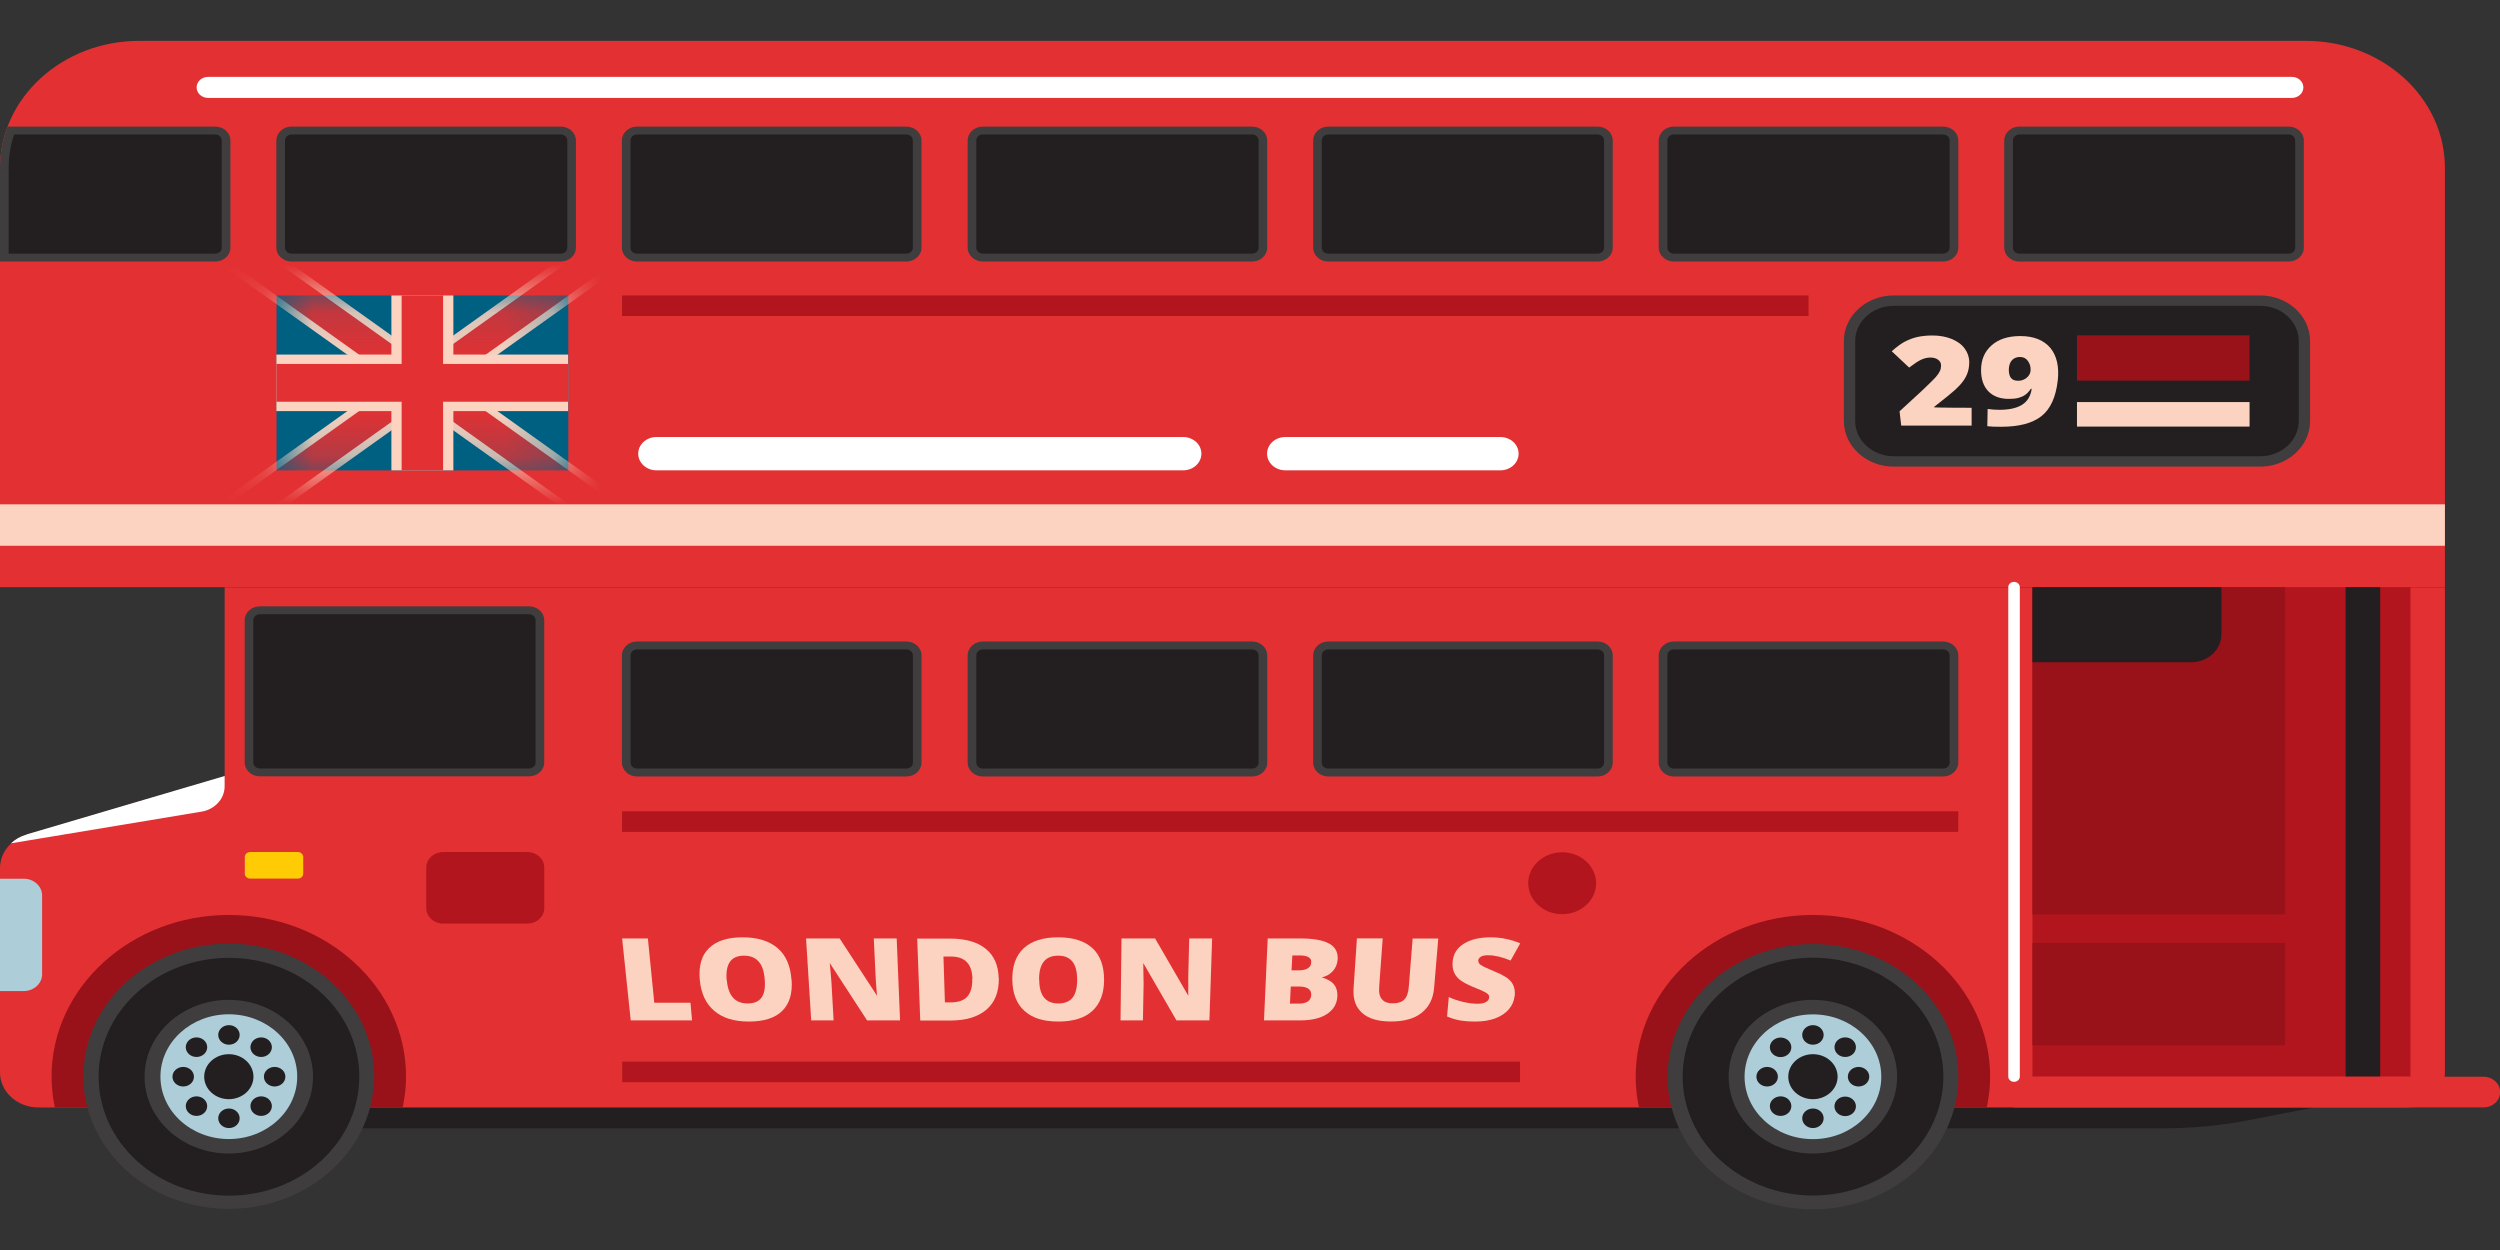 <svg width="52" height="26" viewBox="0 0 52 26" fill="none" xmlns="http://www.w3.org/2000/svg">
<rect x="0" y="0" width="52" height="26" fill="#333333" stroke="none"/>
<path d="M6.512 23.469H44.986C45.599 23.469 46.212 23.411 46.815 23.292L48.26 23.01H7.471L6.512 23.469Z" fill="#231F20"/>
<path d="M4.673 12.214V16.148L0.553 17.363C0.223 17.46 0 17.74 0 18.059V22.306C0 22.71 0.36 23.035 0.799 23.035H50.055C50.498 23.035 50.854 22.707 50.854 22.306V12.217H4.669L4.673 12.214Z" fill="#E33133"/>
<path d="M47.957 0.85H2.898C1.296 0.85 0 2.035 0 3.493V12.212H50.854V3.493C50.854 2.032 49.556 0.85 47.957 0.85Z" fill="#E33133"/>
<path d="M50.854 10.49H0V11.352H50.854V10.49Z" fill="#FBD3C0"/>
<path d="M11.005 12.695H5.409C5.284 12.695 5.183 12.788 5.183 12.902V15.861C5.183 15.975 5.284 16.067 5.409 16.067H11.005C11.13 16.067 11.231 15.975 11.231 15.861V12.902C11.231 12.788 11.13 12.695 11.005 12.695Z" fill="#231F20"/>
<path d="M11.004 12.776C11.081 12.776 11.14 12.83 11.14 12.9V15.859C11.14 15.929 11.081 15.984 11.004 15.984H5.405C5.329 15.984 5.269 15.929 5.269 15.859V12.9C5.269 12.83 5.329 12.776 5.405 12.776H11.004ZM11.004 12.612H5.405C5.232 12.612 5.089 12.739 5.089 12.9V15.859C5.089 16.017 5.229 16.148 5.405 16.148H11.004C11.177 16.148 11.32 16.02 11.32 15.859V12.9C11.32 12.742 11.181 12.612 11.004 12.612Z" fill="#3F3D3E"/>
<path d="M18.855 13.427H13.256C13.131 13.427 13.029 13.519 13.029 13.633V15.863C13.029 15.977 13.131 16.07 13.256 16.07H18.855C18.98 16.07 19.081 15.977 19.081 15.863V13.633C19.081 13.519 18.98 13.427 18.855 13.427Z" fill="#231F20"/>
<path d="M18.851 13.508C18.928 13.508 18.988 13.562 18.988 13.632V15.862C18.988 15.932 18.928 15.986 18.851 15.986H13.252C13.176 15.986 13.116 15.932 13.116 15.862V13.632C13.116 13.562 13.176 13.508 13.252 13.508H18.851ZM18.851 13.343H13.252C13.079 13.343 12.936 13.471 12.936 13.632V15.862C12.936 16.02 13.076 16.151 13.252 16.151H18.851C19.024 16.151 19.168 16.023 19.168 15.862V13.632C19.168 13.474 19.028 13.343 18.851 13.343Z" fill="#3F3D3E"/>
<path d="M26.042 13.427H20.443C20.318 13.427 20.217 13.519 20.217 13.633V15.863C20.217 15.977 20.318 16.07 20.443 16.07H26.042C26.167 16.07 26.268 15.977 26.268 15.863V13.633C26.268 13.519 26.167 13.427 26.042 13.427Z" fill="#231F20"/>
<path d="M26.043 13.508C26.119 13.508 26.179 13.562 26.179 13.632V15.862C26.179 15.932 26.119 15.986 26.043 15.986H20.444C20.367 15.986 20.307 15.932 20.307 15.862V13.632C20.307 13.562 20.367 13.508 20.444 13.508H26.043ZM26.043 13.343H20.444C20.271 13.343 20.127 13.471 20.127 13.632V15.862C20.127 16.02 20.267 16.151 20.444 16.151H26.043C26.216 16.151 26.359 16.023 26.359 15.862V13.632C26.359 13.474 26.219 13.343 26.043 13.343Z" fill="#3F3D3E"/>
<path d="M33.228 13.427H27.629C27.504 13.427 27.403 13.519 27.403 13.633V15.863C27.403 15.977 27.504 16.07 27.629 16.07H33.228C33.353 16.07 33.455 15.977 33.455 15.863V13.633C33.455 13.519 33.353 13.427 33.228 13.427Z" fill="#231F20"/>
<path d="M33.229 13.508C33.305 13.508 33.365 13.562 33.365 13.632V15.862C33.365 15.932 33.305 15.986 33.229 15.986H27.63C27.553 15.986 27.493 15.932 27.493 15.862V13.632C27.493 13.562 27.553 13.508 27.63 13.508H33.229ZM33.229 13.343H27.63C27.457 13.343 27.314 13.471 27.314 13.632V15.862C27.314 16.02 27.453 16.151 27.63 16.151H33.229C33.402 16.151 33.545 16.023 33.545 15.862V13.632C33.545 13.474 33.405 13.343 33.229 13.343Z" fill="#3F3D3E"/>
<path d="M40.416 13.427H34.817C34.692 13.427 34.59 13.519 34.59 13.633V15.863C34.59 15.977 34.692 16.07 34.817 16.07H40.416C40.541 16.07 40.642 15.977 40.642 15.863V13.633C40.642 13.519 40.541 13.427 40.416 13.427Z" fill="#231F20"/>
<path d="M40.416 13.508C40.493 13.508 40.553 13.562 40.553 13.632V15.862C40.553 15.932 40.493 15.986 40.416 15.986H34.817C34.741 15.986 34.681 15.932 34.681 15.862V13.632C34.681 13.562 34.741 13.508 34.817 13.508H40.416ZM40.416 13.343H34.817C34.644 13.343 34.501 13.471 34.501 13.632V15.862C34.501 16.02 34.641 16.151 34.817 16.151H40.416C40.589 16.151 40.733 16.023 40.733 15.862V13.632C40.733 13.474 40.593 13.343 40.416 13.343Z" fill="#3F3D3E"/>
<path d="M11.821 6.145H5.752V9.784H11.821V6.145Z" fill="#006082"/>
<mask id="mask0_434_32267" style="mask-type:luminance" maskUnits="userSpaceOnUse" x="5" y="6" width="7" height="4">
<path d="M11.821 6.145H5.752V9.784H11.821V6.145Z" fill="white"/>
</mask>
<g mask="url(#mask0_434_32267)">
<path d="M5.636 5.189L13.413 10.74H11.935L4.158 5.189H5.636Z" fill="#FBD3C0"/>
<path d="M5.39 5.189L13.167 10.74H12.181L4.404 5.189H5.39Z" fill="#E33133"/>
<path d="M4.158 10.74L11.935 5.189H13.413L5.636 10.74H4.158Z" fill="#FBD3C0"/>
<path d="M4.404 10.737L12.181 5.189H13.167L5.39 10.74L4.404 10.737Z" fill="#E33133"/>
</g>
<path d="M11.817 8.551V7.375H5.749V8.551H11.817Z" fill="#FBD3C0"/>
<path d="M9.43 6.145H8.141V9.784H9.43V6.145Z" fill="#FBD3C0"/>
<path d="M9.216 6.145H8.354V9.784H9.216V6.145Z" fill="#E33133"/>
<path d="M11.817 8.356V7.57H5.749V8.356H11.817Z" fill="#E33133"/>
<path d="M50.138 12.214H42.275V22.394H50.138V12.214Z" fill="#B2151D"/>
<path d="M49.508 12.214H48.789V22.394H49.508V12.214Z" fill="#231F20"/>
<path d="M47.531 12.214H42.275V19.019H47.531V12.214Z" fill="#991219"/>
<path d="M47.531 19.611H42.275V21.741H47.531V19.611Z" fill="#991219"/>
<path d="M41.892 22.396H51.66C51.847 22.396 52 22.536 52 22.706V22.725C52 22.895 51.847 23.034 51.66 23.034H41.892V22.393V22.396Z" fill="#E33133"/>
<path d="M4.759 19.031C2.724 19.031 1.072 20.538 1.072 22.395C1.072 22.613 1.096 22.826 1.142 23.035H8.376C8.419 22.829 8.446 22.616 8.446 22.395C8.446 20.538 6.794 19.031 4.759 19.031Z" fill="#991219"/>
<path d="M37.708 19.031C35.673 19.031 34.022 20.538 34.022 22.395C34.022 22.613 34.045 22.826 34.091 23.035H41.325C41.369 22.829 41.395 22.616 41.395 22.395C41.395 20.538 39.747 19.031 37.708 19.031Z" fill="#991219"/>
<path d="M18.854 2.717H13.255C13.13 2.717 13.029 2.809 13.029 2.923V5.153C13.029 5.267 13.13 5.36 13.255 5.36H18.854C18.979 5.36 19.08 5.267 19.08 5.153V2.923C19.08 2.809 18.979 2.717 18.854 2.717Z" fill="#231F20"/>
<path d="M18.851 2.797C18.927 2.797 18.987 2.852 18.987 2.922V5.152C18.987 5.221 18.927 5.276 18.851 5.276H13.252C13.175 5.276 13.115 5.221 13.115 5.152V2.922C13.115 2.852 13.175 2.797 13.252 2.797H18.851ZM18.851 2.633H13.252C13.079 2.633 12.935 2.761 12.935 2.922V5.152C12.935 5.31 13.075 5.44 13.252 5.44H18.851C19.024 5.44 19.167 5.313 19.167 5.152V2.922C19.167 2.764 19.027 2.633 18.851 2.633Z" fill="#3F3D3E"/>
<path d="M11.663 2.717H6.068C5.943 2.717 5.841 2.809 5.841 2.923V5.153C5.841 5.267 5.943 5.36 6.068 5.36H11.663C11.788 5.36 11.89 5.267 11.89 5.153V2.923C11.89 2.809 11.788 2.717 11.663 2.717Z" fill="#231F20"/>
<path d="M11.663 2.797C11.74 2.797 11.8 2.852 11.8 2.922V5.152C11.8 5.221 11.74 5.276 11.663 5.276H6.064C5.988 5.276 5.928 5.221 5.928 5.152V2.922C5.928 2.852 5.988 2.797 6.064 2.797H11.663ZM11.663 2.633H6.064C5.891 2.633 5.748 2.761 5.748 2.922V5.152C5.748 5.31 5.888 5.44 6.064 5.44H11.663C11.836 5.44 11.979 5.313 11.979 5.152V2.922C11.979 2.764 11.84 2.633 11.663 2.633Z" fill="#3F3D3E"/>
<path d="M26.041 2.717H20.443C20.318 2.717 20.216 2.809 20.216 2.923V5.153C20.216 5.267 20.318 5.36 20.443 5.36H26.041C26.167 5.36 26.268 5.267 26.268 5.153V2.923C26.268 2.809 26.167 2.717 26.041 2.717Z" fill="#231F20"/>
<path d="M26.042 2.797C26.119 2.797 26.179 2.852 26.179 2.922V5.152C26.179 5.221 26.119 5.276 26.042 5.276H20.443C20.367 5.276 20.307 5.221 20.307 5.152V2.922C20.307 2.852 20.367 2.797 20.443 2.797H26.042ZM26.042 2.633H20.443C20.27 2.633 20.127 2.761 20.127 2.922V5.152C20.127 5.31 20.267 5.44 20.443 5.44H26.042C26.215 5.44 26.358 5.313 26.358 5.152V2.922C26.358 2.764 26.219 2.633 26.042 2.633Z" fill="#3F3D3E"/>
<path d="M33.228 2.717H27.629C27.504 2.717 27.403 2.809 27.403 2.923V5.153C27.403 5.267 27.504 5.36 27.629 5.36H33.228C33.353 5.36 33.455 5.267 33.455 5.153V2.923C33.455 2.809 33.353 2.717 33.228 2.717Z" fill="#231F20"/>
<path d="M33.229 2.797C33.305 2.797 33.365 2.852 33.365 2.922V5.152C33.365 5.221 33.305 5.276 33.229 5.276H27.63C27.553 5.276 27.493 5.221 27.493 5.152V2.922C27.493 2.852 27.553 2.797 27.63 2.797H33.229ZM33.229 2.633H27.63C27.457 2.633 27.314 2.761 27.314 2.922V5.152C27.314 5.31 27.453 5.44 27.63 5.44H33.229C33.402 5.44 33.545 5.313 33.545 5.152V2.922C33.545 2.764 33.405 2.633 33.229 2.633Z" fill="#3F3D3E"/>
<path d="M40.416 2.717H34.817C34.692 2.717 34.59 2.809 34.59 2.923V5.153C34.59 5.267 34.692 5.36 34.817 5.36H40.416C40.541 5.36 40.642 5.267 40.642 5.153V2.923C40.642 2.809 40.541 2.717 40.416 2.717Z" fill="#231F20"/>
<path d="M40.416 2.797C40.493 2.797 40.553 2.852 40.553 2.922V5.152C40.553 5.221 40.493 5.276 40.416 5.276H34.817C34.741 5.276 34.681 5.221 34.681 5.152V2.922C34.681 2.852 34.741 2.797 34.817 2.797H40.416ZM40.416 2.633H34.817C34.644 2.633 34.501 2.761 34.501 2.922V5.152C34.501 5.31 34.641 5.44 34.817 5.44H40.416C40.589 5.44 40.733 5.313 40.733 5.152V2.922C40.733 2.764 40.593 2.633 40.416 2.633Z" fill="#3F3D3E"/>
<path d="M47.607 2.717H42.008C41.883 2.717 41.782 2.809 41.782 2.923V5.153C41.782 5.267 41.883 5.36 42.008 5.36H47.607C47.732 5.36 47.833 5.267 47.833 5.153V2.923C47.833 2.809 47.732 2.717 47.607 2.717Z" fill="#231F20"/>
<path d="M47.604 2.797C47.68 2.797 47.74 2.852 47.74 2.922V5.152C47.74 5.221 47.68 5.276 47.604 5.276H42.005C41.928 5.276 41.868 5.221 41.868 5.152V2.922C41.868 2.852 41.928 2.797 42.005 2.797H47.604ZM47.604 2.633H42.005C41.832 2.633 41.688 2.761 41.688 2.922V5.152C41.688 5.31 41.828 5.44 42.005 5.44H47.604C47.777 5.44 47.92 5.313 47.92 5.152V2.922C47.92 2.764 47.78 2.633 47.604 2.633Z" fill="#3F3D3E"/>
<path d="M0.089 5.355V3.492C0.089 3.231 0.136 2.967 0.226 2.712H4.476C4.599 2.712 4.702 2.803 4.702 2.918V5.148C4.702 5.261 4.602 5.355 4.476 5.355H0.089Z" fill="#231F20"/>
<path d="M4.476 2.797C4.553 2.797 4.613 2.852 4.613 2.922V5.152C4.613 5.221 4.553 5.276 4.476 5.276H0.18V3.496C0.18 3.262 0.216 3.028 0.293 2.797H4.476ZM4.476 2.633H0.16C0.057 2.903 0 3.192 0 3.496V5.44H4.476C4.649 5.44 4.793 5.313 4.793 5.152V2.922C4.793 2.764 4.653 2.633 4.476 2.633Z" fill="#3F3D3E"/>
<path d="M7.702 23.02C8.086 21.537 7.079 20.051 5.453 19.701C3.828 19.351 2.199 20.27 1.815 21.752C1.432 23.235 2.438 24.721 4.064 25.071C5.689 25.421 7.318 24.502 7.702 23.02Z" fill="#3F3D3E"/>
<path d="M6.679 24.145C7.738 23.179 7.738 21.613 6.679 20.648C5.621 19.682 3.904 19.682 2.845 20.648C1.786 21.613 1.787 23.179 2.845 24.145C3.904 25.111 5.621 25.111 6.679 24.145Z" fill="#231F20"/>
<path d="M4.759 23.993C5.727 23.993 6.511 23.278 6.511 22.395C6.511 21.513 5.727 20.797 4.759 20.797C3.792 20.797 3.007 21.513 3.007 22.395C3.007 23.278 3.792 23.993 4.759 23.993Z" fill="#3F3D3E"/>
<path d="M4.76 23.692C5.545 23.692 6.182 23.111 6.182 22.394C6.182 21.678 5.545 21.097 4.76 21.097C3.974 21.097 3.337 21.678 3.337 22.394C3.337 23.111 3.974 23.692 4.76 23.692Z" fill="#ADCDD9"/>
<path d="M4.985 21.526C4.985 21.639 4.885 21.73 4.762 21.73C4.639 21.73 4.539 21.639 4.539 21.526C4.539 21.414 4.639 21.323 4.762 21.323C4.885 21.323 4.985 21.414 4.985 21.526Z" fill="#231F20"/>
<path d="M4.985 23.26C4.985 23.373 4.885 23.464 4.762 23.464C4.639 23.464 4.539 23.373 4.539 23.26C4.539 23.148 4.639 23.057 4.762 23.057C4.885 23.057 4.985 23.148 4.985 23.26Z" fill="#231F20"/>
<path d="M5.432 21.985C5.555 21.985 5.655 21.894 5.655 21.782C5.655 21.669 5.555 21.578 5.432 21.578C5.309 21.578 5.209 21.669 5.209 21.782C5.209 21.894 5.309 21.985 5.432 21.985Z" fill="#231F20"/>
<path d="M4.087 23.211C4.21 23.211 4.31 23.12 4.31 23.007C4.31 22.895 4.21 22.804 4.087 22.804C3.964 22.804 3.864 22.895 3.864 23.007C3.864 23.12 3.964 23.211 4.087 23.211Z" fill="#231F20"/>
<path d="M5.712 22.599C5.589 22.599 5.489 22.508 5.489 22.395C5.489 22.283 5.589 22.192 5.712 22.192C5.836 22.192 5.936 22.283 5.936 22.395C5.936 22.508 5.836 22.599 5.712 22.599Z" fill="#231F20"/>
<path d="M3.811 22.599C3.687 22.599 3.587 22.508 3.587 22.396C3.587 22.283 3.687 22.192 3.811 22.192C3.934 22.192 4.034 22.283 4.034 22.396C4.034 22.508 3.934 22.599 3.811 22.599Z" fill="#231F20"/>
<path d="M5.432 23.211C5.555 23.211 5.655 23.12 5.655 23.007C5.655 22.895 5.555 22.804 5.432 22.804C5.309 22.804 5.209 22.895 5.209 23.007C5.209 23.12 5.309 23.211 5.432 23.211Z" fill="#231F20"/>
<path d="M4.087 21.985C4.21 21.985 4.31 21.894 4.31 21.782C4.31 21.669 4.21 21.578 4.087 21.578C3.964 21.578 3.864 21.669 3.864 21.782C3.864 21.894 3.964 21.985 4.087 21.985Z" fill="#231F20"/>
<path d="M4.759 22.863C5.043 22.863 5.272 22.653 5.272 22.395C5.272 22.137 5.043 21.927 4.759 21.927C4.476 21.927 4.247 22.137 4.247 22.395C4.247 22.653 4.476 22.863 4.759 22.863Z" fill="#231F20"/>
<path d="M38.868 24.944C40.411 24.361 41.144 22.747 40.505 21.34C39.865 19.932 38.096 19.264 36.553 19.847C35.01 20.43 34.277 22.044 34.917 23.451C35.556 24.859 37.325 25.527 38.868 24.944Z" fill="#3F3D3E"/>
<path d="M38.748 24.678C40.132 24.155 40.788 22.709 40.215 21.447C39.642 20.185 38.056 19.586 36.673 20.109C35.29 20.631 34.633 22.078 35.206 23.34C35.779 24.601 37.365 25.201 38.748 24.678Z" fill="#231F20"/>
<path d="M37.708 23.993C38.676 23.993 39.46 23.278 39.46 22.395C39.46 21.513 38.676 20.797 37.708 20.797C36.741 20.797 35.956 21.513 35.956 22.395C35.956 23.278 36.741 23.993 37.708 23.993Z" fill="#3F3D3E"/>
<path d="M37.709 23.694C38.494 23.694 39.131 23.113 39.131 22.396C39.131 21.68 38.494 21.099 37.709 21.099C36.923 21.099 36.287 21.68 36.287 22.396C36.287 23.113 36.923 23.694 37.709 23.694Z" fill="#ADCDD9"/>
<path d="M37.932 21.526C37.932 21.639 37.832 21.73 37.709 21.73C37.586 21.73 37.486 21.639 37.486 21.526C37.486 21.414 37.586 21.323 37.709 21.323C37.832 21.323 37.932 21.414 37.932 21.526Z" fill="#231F20"/>
<path d="M37.932 23.26C37.932 23.373 37.832 23.464 37.709 23.464C37.586 23.464 37.486 23.373 37.486 23.26C37.486 23.148 37.586 23.057 37.709 23.057C37.832 23.057 37.932 23.148 37.932 23.26Z" fill="#231F20"/>
<path d="M38.539 21.926C38.452 22.005 38.309 22.005 38.222 21.926C38.136 21.847 38.136 21.716 38.222 21.637C38.309 21.558 38.452 21.558 38.539 21.637C38.625 21.716 38.625 21.847 38.539 21.926Z" fill="#231F20"/>
<path d="M37.037 23.211C37.16 23.211 37.26 23.12 37.26 23.007C37.26 22.895 37.16 22.804 37.037 22.804C36.913 22.804 36.813 22.895 36.813 23.007C36.813 23.12 36.913 23.211 37.037 23.211Z" fill="#231F20"/>
<path d="M38.658 22.599C38.535 22.599 38.435 22.508 38.435 22.395C38.435 22.283 38.535 22.192 38.658 22.192C38.781 22.192 38.881 22.283 38.881 22.395C38.881 22.508 38.781 22.599 38.658 22.599Z" fill="#231F20"/>
<path d="M36.756 22.599C36.633 22.599 36.533 22.508 36.533 22.396C36.533 22.283 36.633 22.192 36.756 22.192C36.88 22.192 36.98 22.283 36.98 22.396C36.98 22.508 36.88 22.599 36.756 22.599Z" fill="#231F20"/>
<path d="M38.222 23.156C38.135 23.078 38.135 22.947 38.222 22.868C38.308 22.789 38.452 22.789 38.538 22.868C38.625 22.947 38.625 23.078 38.538 23.156C38.452 23.235 38.308 23.235 38.222 23.156Z" fill="#231F20"/>
<path d="M37.037 21.988C37.16 21.988 37.26 21.896 37.26 21.784C37.26 21.672 37.16 21.581 37.037 21.581C36.913 21.581 36.813 21.672 36.813 21.784C36.813 21.896 36.913 21.988 37.037 21.988Z" fill="#231F20"/>
<path d="M37.709 22.863C37.992 22.863 38.222 22.653 38.222 22.395C38.222 22.136 37.992 21.927 37.709 21.927C37.425 21.927 37.196 22.136 37.196 22.395C37.196 22.653 37.425 22.863 37.709 22.863Z" fill="#231F20"/>
<path d="M47.015 6.251H39.391C38.884 6.251 38.472 6.626 38.472 7.089V8.757C38.472 9.22 38.884 9.596 39.391 9.596H47.015C47.523 9.596 47.934 9.22 47.934 8.757V7.089C47.934 6.626 47.523 6.251 47.015 6.251Z" fill="#231F20"/>
<path d="M47.011 6.361C47.454 6.361 47.814 6.689 47.814 7.093V8.758C47.814 9.162 47.454 9.49 47.011 9.49H39.391C38.948 9.49 38.588 9.162 38.588 8.758V7.093C38.588 6.689 38.948 6.361 39.391 6.361H47.011ZM47.011 6.145H39.391C38.818 6.145 38.352 6.57 38.352 7.093V8.758C38.352 9.28 38.818 9.706 39.391 9.706H47.011C47.584 9.706 48.05 9.28 48.05 8.758V7.093C48.05 6.57 47.584 6.145 47.011 6.145Z" fill="#3F3D3E"/>
<path d="M41.017 8.852H39.545L39.511 8.555L39.984 8.12C40.124 7.987 40.217 7.895 40.261 7.847C40.304 7.798 40.334 7.753 40.351 7.716C40.367 7.68 40.374 7.64 40.374 7.601C40.374 7.549 40.351 7.51 40.311 7.482C40.271 7.452 40.217 7.437 40.151 7.437C40.084 7.437 40.011 7.455 39.941 7.491C39.871 7.528 39.798 7.579 39.711 7.646L39.348 7.306C39.455 7.212 39.545 7.145 39.621 7.106C39.698 7.066 39.781 7.033 39.874 7.011C39.968 6.99 40.074 6.978 40.191 6.978C40.341 6.978 40.474 7.002 40.59 7.048C40.707 7.096 40.8 7.16 40.864 7.248C40.927 7.333 40.96 7.428 40.96 7.531C40.96 7.607 40.95 7.677 40.93 7.74C40.91 7.804 40.877 7.865 40.834 7.926C40.79 7.987 40.734 8.047 40.664 8.111C40.594 8.175 40.444 8.296 40.221 8.47C40.221 8.482 41.01 8.482 41.01 8.482V8.855L41.017 8.852Z" fill="#FBD3C0"/>
<path d="M42.802 7.908C42.762 8.263 42.649 8.509 42.459 8.658C42.272 8.804 41.996 8.877 41.62 8.877C41.496 8.877 41.403 8.874 41.336 8.865L41.343 8.506C41.423 8.518 41.506 8.524 41.586 8.524C41.786 8.524 41.943 8.491 42.056 8.421C42.169 8.351 42.239 8.239 42.259 8.087H42.242C42.199 8.148 42.159 8.19 42.122 8.214C42.083 8.242 42.039 8.26 41.986 8.275C41.933 8.29 41.866 8.297 41.786 8.297C41.603 8.297 41.463 8.245 41.36 8.142C41.257 8.035 41.206 7.889 41.206 7.698C41.206 7.482 41.28 7.312 41.423 7.185C41.57 7.054 41.769 6.99 42.023 6.99C42.302 6.99 42.512 7.075 42.649 7.239C42.782 7.403 42.832 7.628 42.802 7.911V7.908ZM42.016 7.425C41.949 7.425 41.896 7.446 41.853 7.488C41.809 7.531 41.786 7.598 41.783 7.689C41.783 7.759 41.796 7.817 41.826 7.859C41.859 7.902 41.909 7.92 41.983 7.92C42.046 7.92 42.102 7.899 42.152 7.859C42.202 7.82 42.229 7.771 42.236 7.713C42.242 7.634 42.222 7.567 42.182 7.51C42.142 7.452 42.086 7.425 42.016 7.425Z" fill="#FBD3C0"/>
<path d="M46.791 6.975H43.201V7.917H46.791V6.975Z" fill="#991219"/>
<path d="M46.791 8.363H43.201V8.873H46.791V8.363Z" fill="#FBD3C0"/>
<path d="M10.968 17.722H9.219C9.024 17.722 8.866 17.866 8.866 18.044V18.889C8.866 19.067 9.024 19.211 9.219 19.211H10.968C11.163 19.211 11.321 19.067 11.321 18.889V18.044C11.321 17.866 11.163 17.722 10.968 17.722Z" fill="#B2151D"/>
<path d="M40.733 16.875H12.939V17.303H40.733V16.875Z" fill="#B2151D"/>
<path d="M31.617 22.082H12.942V22.51H31.617V22.082Z" fill="#B2151D"/>
<path d="M37.618 6.145H12.939V6.573H37.618V6.145Z" fill="#B2151D"/>
<path d="M42.275 12.214V13.775H45.572C45.922 13.775 46.205 13.517 46.205 13.198V12.214H42.275Z" fill="#231F20"/>
<path d="M32.493 19.015C32.883 19.015 33.199 18.727 33.199 18.371C33.199 18.015 32.883 17.727 32.493 17.727C32.103 17.727 31.787 18.015 31.787 18.371C31.787 18.727 32.103 19.015 32.493 19.015Z" fill="#B2151D"/>
<g style="mix-blend-mode:soft-light">
<path d="M13.275 9.436C13.275 9.245 13.445 9.09 13.655 9.09H24.609C24.819 9.09 24.989 9.245 24.989 9.436C24.989 9.628 24.819 9.783 24.609 9.783H13.655C13.445 9.783 13.275 9.628 13.275 9.436Z" fill="white"/>
</g>
<g style="mix-blend-mode:soft-light">
<path d="M26.355 9.436C26.355 9.245 26.525 9.09 26.735 9.09H31.208C31.417 9.09 31.587 9.245 31.587 9.436C31.587 9.628 31.417 9.783 31.208 9.783H26.735C26.525 9.783 26.355 9.628 26.355 9.436Z" fill="white"/>
</g>
<path d="M6.194 17.722H5.205C5.142 17.722 5.092 17.769 5.092 17.826V18.172C5.092 18.229 5.142 18.275 5.205 18.275H6.194C6.257 18.275 6.307 18.229 6.307 18.172V17.826C6.307 17.769 6.257 17.722 6.194 17.722Z" fill="#FFCB05"/>
<path d="M0.493 18.277H0V20.614H0.493C0.703 20.614 0.876 20.459 0.876 20.264V18.627C0.876 18.435 0.706 18.277 0.493 18.277Z" fill="#ADCDD9"/>
<path d="M13.119 21.224L12.94 19.52H13.476L13.609 20.857H14.362L14.395 21.224H13.123H13.119Z" fill="#FBD3C0"/>
<path d="M16.466 20.38C16.486 20.665 16.42 20.881 16.267 21.03C16.117 21.176 15.887 21.248 15.577 21.248C15.267 21.248 15.034 21.176 14.858 21.027C14.681 20.878 14.581 20.662 14.555 20.377C14.531 20.091 14.591 19.872 14.745 19.724C14.898 19.572 15.131 19.496 15.444 19.496C15.757 19.496 16.003 19.572 16.177 19.724C16.35 19.872 16.443 20.094 16.463 20.383L16.466 20.38ZM15.117 20.38C15.144 20.708 15.287 20.872 15.55 20.872C15.684 20.872 15.78 20.832 15.837 20.753C15.897 20.674 15.92 20.55 15.907 20.38C15.894 20.209 15.854 20.082 15.78 20C15.707 19.918 15.607 19.878 15.474 19.878C15.207 19.878 15.088 20.046 15.114 20.38H15.117Z" fill="#FBD3C0"/>
<path d="M18.724 21.224H18.035L17.259 20.031C17.276 20.219 17.292 20.365 17.296 20.465L17.339 21.224H16.873L16.766 19.52H17.465L18.242 20.711C18.228 20.541 18.215 20.404 18.212 20.298L18.175 19.52H18.651L18.721 21.224H18.724Z" fill="#FBD3C0"/>
<path d="M20.776 20.346C20.779 20.628 20.696 20.847 20.52 20.999C20.343 21.151 20.093 21.227 19.77 21.227H19.141L19.078 19.523H19.764C20.08 19.523 20.33 19.593 20.503 19.735C20.68 19.878 20.766 20.082 20.773 20.346H20.776ZM20.227 20.361C20.223 20.203 20.183 20.088 20.11 20.012C20.037 19.936 19.927 19.896 19.78 19.896H19.624L19.654 20.85H19.77C19.93 20.85 20.047 20.811 20.12 20.729C20.193 20.647 20.227 20.525 20.223 20.358L20.227 20.361Z" fill="#FBD3C0"/>
<path d="M22.965 20.38C22.965 20.665 22.881 20.881 22.718 21.03C22.558 21.176 22.322 21.248 22.012 21.248C21.702 21.248 21.473 21.176 21.309 21.027C21.143 20.878 21.06 20.662 21.056 20.377C21.053 20.091 21.133 19.872 21.293 19.724C21.456 19.572 21.696 19.496 22.009 19.496C22.322 19.496 22.562 19.572 22.725 19.724C22.885 19.872 22.965 20.094 22.965 20.383V20.38ZM21.616 20.38C21.616 20.708 21.752 20.872 22.012 20.872C22.145 20.872 22.245 20.832 22.308 20.753C22.372 20.674 22.405 20.55 22.405 20.38C22.405 20.209 22.372 20.082 22.305 20C22.239 19.918 22.142 19.878 22.009 19.878C21.742 19.878 21.609 20.046 21.613 20.38H21.616Z" fill="#FBD3C0"/>
<path d="M25.159 21.224H24.47L23.78 20.031C23.78 20.219 23.787 20.365 23.787 20.465L23.773 21.224H23.307L23.327 19.52H24.026L24.716 20.711C24.716 20.541 24.716 20.404 24.716 20.298L24.736 19.52H25.212L25.156 21.224H25.159Z" fill="#FBD3C0"/>
<path d="M26.365 19.52H27.054C27.324 19.52 27.52 19.557 27.647 19.627C27.774 19.696 27.83 19.806 27.824 19.952C27.817 20.049 27.784 20.131 27.724 20.198C27.664 20.265 27.587 20.31 27.494 20.328C27.614 20.368 27.697 20.413 27.75 20.48C27.8 20.544 27.824 20.629 27.817 20.732C27.807 20.884 27.734 21.006 27.597 21.094C27.46 21.182 27.277 21.224 27.047 21.224H26.291L26.368 19.52H26.365ZM26.864 20.183H27.024C27.101 20.183 27.161 20.167 27.204 20.14C27.247 20.113 27.271 20.073 27.274 20.018C27.281 19.921 27.197 19.873 27.031 19.873H26.881L26.864 20.179V20.183ZM26.848 20.52L26.831 20.875H27.018C27.181 20.875 27.267 20.814 27.274 20.696C27.274 20.638 27.257 20.596 27.214 20.565C27.171 20.535 27.108 20.52 27.024 20.52H26.848Z" fill="#FBD3C0"/>
<path d="M29.916 19.521L29.829 20.554C29.809 20.776 29.722 20.946 29.569 21.068C29.416 21.189 29.203 21.247 28.933 21.247C28.663 21.247 28.47 21.189 28.334 21.071C28.2 20.952 28.14 20.785 28.154 20.563L28.224 19.518H28.76L28.687 20.527C28.677 20.645 28.697 20.733 28.747 20.788C28.793 20.843 28.87 20.87 28.97 20.87C29.076 20.87 29.156 20.843 29.209 20.791C29.263 20.736 29.293 20.651 29.303 20.527L29.383 19.521H29.919H29.916Z" fill="#FBD3C0"/>
<path d="M31.504 20.714C31.494 20.817 31.454 20.911 31.384 20.993C31.314 21.075 31.221 21.136 31.101 21.182C30.981 21.227 30.845 21.248 30.688 21.248C30.558 21.248 30.452 21.239 30.365 21.224C30.279 21.209 30.189 21.182 30.099 21.142L30.135 20.738C30.232 20.784 30.332 20.817 30.438 20.841C30.545 20.866 30.642 20.878 30.735 20.878C30.811 20.878 30.871 20.866 30.911 20.841C30.951 20.817 30.971 20.787 30.975 20.75C30.975 20.726 30.975 20.708 30.958 20.689C30.945 20.671 30.921 20.656 30.891 20.638C30.861 20.62 30.778 20.583 30.642 20.529C30.518 20.477 30.428 20.428 30.368 20.383C30.308 20.334 30.265 20.279 30.242 20.219C30.215 20.158 30.209 20.085 30.215 20C30.229 19.842 30.305 19.717 30.448 19.629C30.588 19.541 30.775 19.496 31.008 19.496C31.214 19.496 31.418 19.538 31.621 19.62L31.421 19.979C31.244 19.906 31.088 19.869 30.955 19.869C30.885 19.869 30.835 19.878 30.801 19.9C30.768 19.921 30.748 19.948 30.748 19.979C30.748 20.012 30.761 20.043 30.798 20.07C30.835 20.097 30.938 20.146 31.108 20.216C31.271 20.282 31.381 20.352 31.438 20.428C31.494 20.504 31.517 20.598 31.508 20.714H31.504Z" fill="#FBD3C0"/>
<g style="mix-blend-mode:soft-light">
<path d="M41.892 22.502C41.825 22.502 41.772 22.454 41.772 22.393V12.213C41.772 12.152 41.825 12.103 41.892 12.103C41.959 12.103 42.012 12.152 42.012 12.213V22.393C42.012 22.454 41.959 22.502 41.892 22.502Z" fill="white"/>
</g>
<g style="mix-blend-mode:soft-light">
<path d="M47.67 2.037H4.33C4.196 2.037 4.09 1.939 4.09 1.818C4.09 1.696 4.196 1.599 4.33 1.599H47.67C47.803 1.599 47.91 1.696 47.91 1.818C47.91 1.939 47.803 2.037 47.67 2.037Z" fill="white"/>
</g>
<g style="mix-blend-mode:soft-light">
<path d="M0.553 17.359C0.426 17.395 0.316 17.459 0.229 17.541L4.193 16.882C4.469 16.836 4.672 16.615 4.672 16.356V16.141L0.553 17.356V17.359Z" fill="white"/>
</g>
</svg>
